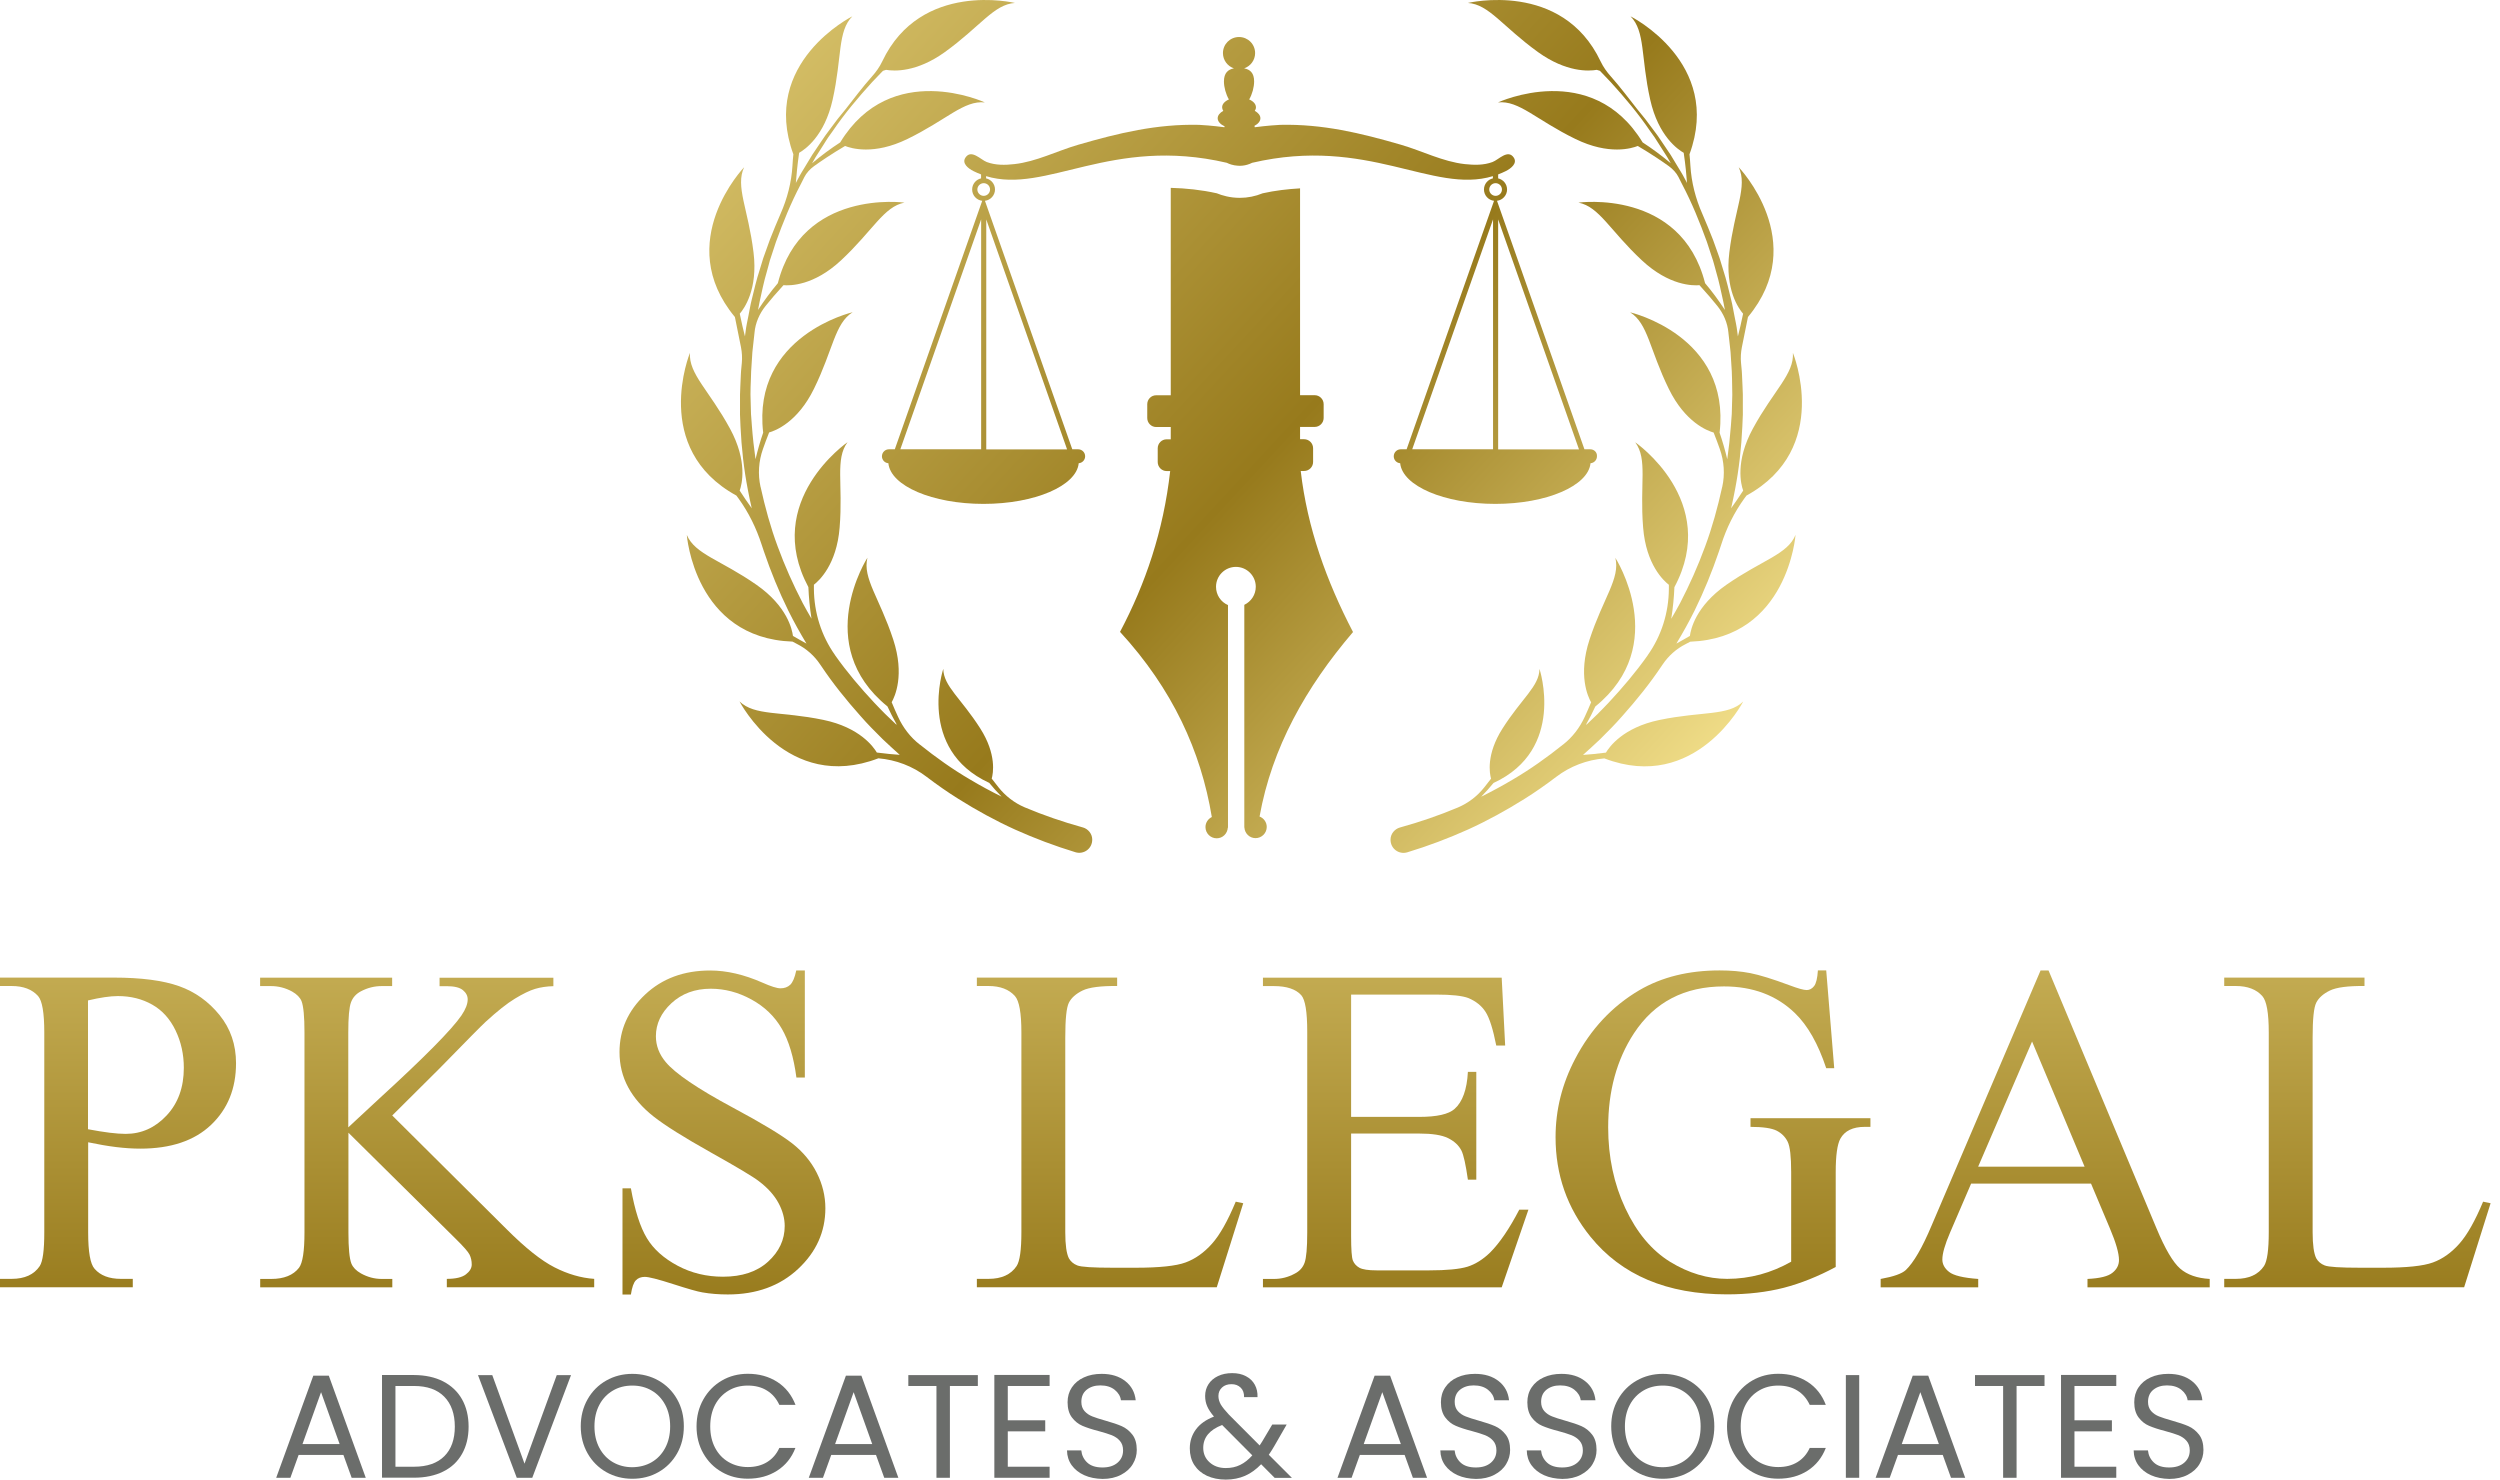 <svg width="196" height="116" viewBox="0 0 196 116" fill="none" xmlns="http://www.w3.org/2000/svg">
<path d="M6.912 89.555V96.629C6.912 98.155 7.08 99.105 7.416 99.474C7.869 99.997 8.554 100.263 9.479 100.263H10.41V100.922H0V100.263H0.912C1.94 100.263 2.67 99.926 3.116 99.26C3.356 98.892 3.472 98.013 3.472 96.629V80.937C3.472 79.411 3.31 78.46 2.987 78.092C2.522 77.568 1.83 77.303 0.912 77.303H0V76.643H8.903C11.076 76.643 12.789 76.87 14.043 77.316C15.298 77.762 16.352 78.519 17.212 79.579C18.072 80.639 18.505 81.9 18.505 83.355C18.505 85.34 17.852 86.95 16.546 88.191C15.24 89.433 13.39 90.053 11.005 90.053C10.416 90.053 9.789 90.014 9.104 89.93C8.418 89.846 7.688 89.717 6.912 89.555ZM6.912 88.534C7.545 88.657 8.108 88.741 8.593 88.805C9.084 88.864 9.498 88.896 9.847 88.896C11.089 88.896 12.162 88.417 13.061 87.454C13.959 86.497 14.412 85.249 14.412 83.717C14.412 82.663 14.199 81.693 13.765 80.788C13.332 79.889 12.724 79.21 11.936 78.764C11.147 78.318 10.255 78.092 9.246 78.092C8.638 78.092 7.856 78.208 6.899 78.434V88.534H6.912Z" fill="url(#paint0_linear_1_43)"/>
<path d="M30.751 87.454L39.706 96.357C41.173 97.825 42.428 98.827 43.469 99.357C44.51 99.888 45.544 100.191 46.585 100.263V100.922H35.031V100.263C35.723 100.263 36.221 100.146 36.525 99.913C36.828 99.681 36.984 99.422 36.984 99.138C36.984 98.853 36.925 98.594 36.816 98.368C36.706 98.142 36.331 97.715 35.697 97.094L27.317 88.805V96.629C27.317 97.857 27.395 98.672 27.55 99.066C27.673 99.364 27.919 99.622 28.3 99.836C28.811 100.12 29.354 100.269 29.93 100.269H30.757V100.928H20.399V100.269H21.259C22.261 100.269 22.992 99.978 23.445 99.39C23.729 99.008 23.871 98.09 23.871 96.629V80.937C23.871 79.708 23.794 78.887 23.639 78.486C23.522 78.202 23.276 77.95 22.901 77.736C22.378 77.452 21.828 77.309 21.253 77.309H20.393V76.65H30.744V77.309H29.917C29.354 77.309 28.811 77.445 28.287 77.723C27.919 77.917 27.66 78.202 27.518 78.583C27.376 78.965 27.305 79.753 27.305 80.95V88.385C27.544 88.159 28.358 87.402 29.755 86.109C33.305 82.863 35.445 80.691 36.182 79.605C36.505 79.126 36.667 78.712 36.667 78.35C36.667 78.079 36.544 77.833 36.292 77.626C36.04 77.419 35.619 77.316 35.018 77.316H34.462V76.656H43.385V77.316C42.861 77.329 42.383 77.4 41.949 77.529C41.516 77.659 40.992 77.917 40.372 78.292C39.751 78.667 38.988 79.275 38.076 80.109C37.811 80.348 36.602 81.57 34.443 83.781L30.751 87.454Z" fill="url(#paint1_linear_1_43)"/>
<path d="M63.099 76.081V84.48H62.439C62.226 82.87 61.838 81.583 61.282 80.633C60.726 79.676 59.937 78.919 58.909 78.357C57.881 77.794 56.82 77.516 55.721 77.516C54.48 77.516 53.452 77.898 52.637 78.654C51.822 79.411 51.422 80.277 51.422 81.24C51.422 81.978 51.68 82.656 52.191 83.264C52.928 84.156 54.693 85.353 57.473 86.846C59.743 88.062 61.288 88.999 62.122 89.652C62.95 90.305 63.59 91.068 64.036 91.954C64.482 92.84 64.709 93.764 64.709 94.728C64.709 96.564 63.997 98.155 62.568 99.487C61.139 100.819 59.303 101.485 57.06 101.485C56.355 101.485 55.689 101.433 55.068 101.323C54.7 101.265 53.93 101.045 52.766 100.67C51.603 100.295 50.865 100.107 50.555 100.107C50.258 100.107 50.019 100.198 49.85 100.379C49.676 100.56 49.547 100.928 49.462 101.491H48.803V93.163H49.462C49.773 94.909 50.193 96.209 50.717 97.075C51.24 97.941 52.049 98.659 53.129 99.234C54.208 99.81 55.391 100.094 56.685 100.094C58.178 100.094 59.355 99.7 60.221 98.911C61.088 98.122 61.521 97.191 61.521 96.118C61.521 95.523 61.359 94.915 61.029 94.308C60.7 93.7 60.189 93.131 59.497 92.607C59.032 92.245 57.758 91.489 55.682 90.325C53.607 89.161 52.126 88.23 51.247 87.538C50.368 86.846 49.702 86.083 49.249 85.243C48.797 84.409 48.57 83.491 48.57 82.482C48.57 80.736 49.236 79.236 50.575 77.975C51.913 76.715 53.613 76.087 55.676 76.087C56.963 76.087 58.333 76.404 59.775 77.038C60.441 77.335 60.913 77.484 61.191 77.484C61.502 77.484 61.754 77.393 61.954 77.206C62.148 77.018 62.31 76.65 62.426 76.087H63.099V76.081Z" fill="url(#paint2_linear_1_43)"/>
<path d="M96.882 94.211L97.47 94.334L95.394 100.922H76.586V100.263H77.498C78.526 100.263 79.256 99.926 79.702 99.26C79.954 98.879 80.077 97.993 80.077 96.609V80.937C80.077 79.417 79.909 78.473 79.573 78.092C79.108 77.568 78.416 77.303 77.498 77.303H76.586V76.643H87.584V77.303C86.291 77.29 85.392 77.406 84.868 77.659C84.351 77.911 83.996 78.228 83.802 78.609C83.608 78.99 83.517 79.902 83.517 81.35V96.609C83.517 97.599 83.614 98.284 83.802 98.653C83.944 98.905 84.164 99.092 84.461 99.209C84.758 99.332 85.689 99.39 87.254 99.39H89.026C90.888 99.39 92.194 99.254 92.951 98.976C93.707 98.698 94.392 98.213 95.013 97.515C95.64 96.816 96.254 95.717 96.882 94.211Z" fill="url(#paint3_linear_1_43)"/>
<path d="M105.927 77.962V87.564H111.268C112.651 87.564 113.576 87.357 114.042 86.937C114.662 86.387 115.011 85.417 115.083 84.034H115.742V92.484H115.083C114.914 91.301 114.746 90.545 114.578 90.208C114.365 89.788 114.009 89.465 113.524 89.226C113.033 88.986 112.283 88.87 111.268 88.87H105.927V96.874C105.927 97.948 105.972 98.601 106.069 98.834C106.166 99.066 106.334 99.254 106.574 99.39C106.813 99.525 107.266 99.597 107.932 99.597H112.05C113.421 99.597 114.423 99.5 115.044 99.312C115.664 99.118 116.266 98.743 116.835 98.187C117.572 97.45 118.335 96.331 119.111 94.838H119.828L117.733 100.928H99.015V100.269H99.875C100.451 100.269 100.994 100.133 101.505 99.855C101.886 99.661 102.145 99.377 102.281 98.995C102.416 98.614 102.487 97.831 102.487 96.648V80.872C102.487 79.333 102.332 78.383 102.022 78.027C101.595 77.549 100.877 77.309 99.875 77.309H99.015V76.65H117.733L118.005 81.971H117.307C117.055 80.691 116.777 79.818 116.473 79.34C116.169 78.861 115.716 78.499 115.121 78.247C114.643 78.066 113.802 77.975 112.593 77.975H105.927V77.962Z" fill="url(#paint4_linear_1_43)"/>
<path d="M143.176 76.081L143.803 83.749H143.176C142.542 81.835 141.728 80.4 140.725 79.43C139.284 78.034 137.422 77.335 135.159 77.335C132.068 77.335 129.714 78.557 128.104 81.008C126.753 83.07 126.081 85.534 126.081 88.385C126.081 90.7 126.527 92.814 127.426 94.728C128.324 96.642 129.495 98.038 130.943 98.931C132.391 99.816 133.885 100.263 135.411 100.263C136.303 100.263 137.169 100.146 138.01 99.92C138.844 99.694 139.652 99.357 140.428 98.918V91.896C140.428 90.68 140.338 89.879 140.15 89.504C139.963 89.129 139.678 88.844 139.29 88.644C138.902 88.45 138.217 88.346 137.24 88.346V87.667H146.642V88.346H146.195C145.264 88.346 144.624 88.657 144.282 89.277C144.042 89.717 143.92 90.59 143.92 91.896V99.332C142.549 100.069 141.191 100.612 139.853 100.961C138.514 101.304 137.027 101.478 135.391 101.478C130.697 101.478 127.135 99.972 124.697 96.965C122.867 94.709 121.956 92.103 121.956 89.154C121.956 87.014 122.466 84.971 123.494 83.012C124.71 80.684 126.385 78.894 128.512 77.639C130.29 76.598 132.391 76.081 134.816 76.081C135.702 76.081 136.503 76.152 137.228 76.294C137.952 76.436 138.973 76.753 140.299 77.245C140.965 77.497 141.417 77.62 141.644 77.62C141.87 77.62 142.064 77.516 142.226 77.309C142.387 77.103 142.484 76.689 142.523 76.081H143.176Z" fill="url(#paint5_linear_1_43)"/>
<path d="M163.937 92.795H154.536L152.887 96.629C152.48 97.573 152.28 98.278 152.28 98.743C152.28 99.112 152.454 99.441 152.81 99.719C153.159 99.998 153.922 100.185 155.092 100.269V100.929H147.443V100.269C148.458 100.088 149.112 99.855 149.415 99.571C150.023 98.995 150.702 97.832 151.439 96.079L159.98 76.087H160.607L169.065 96.293C169.743 97.915 170.364 98.969 170.92 99.454C171.476 99.939 172.246 100.211 173.241 100.269V100.929H163.659V100.269C164.629 100.224 165.282 100.062 165.618 99.784C165.961 99.513 166.129 99.176 166.129 98.782C166.129 98.258 165.89 97.424 165.411 96.293L163.937 92.795ZM163.433 91.469L159.314 81.654L155.086 91.469H163.433Z" fill="url(#paint6_linear_1_43)"/>
<path d="M194.675 94.211L195.263 94.334L193.188 100.922H174.379V100.263H175.291C176.319 100.263 177.05 99.926 177.496 99.26C177.748 98.879 177.871 97.993 177.871 96.609V80.937C177.871 79.417 177.703 78.473 177.366 78.092C176.901 77.568 176.209 77.303 175.291 77.303H174.379V76.643H185.377V77.303C184.084 77.29 183.186 77.406 182.662 77.659C182.145 77.911 181.789 78.228 181.595 78.609C181.401 78.99 181.31 79.902 181.31 81.35V96.609C181.31 97.599 181.407 98.284 181.595 98.653C181.737 98.905 181.957 99.092 182.254 99.209C182.552 99.332 183.483 99.39 185.048 99.39H186.819C188.681 99.39 189.987 99.254 190.744 98.976C191.494 98.704 192.186 98.213 192.806 97.515C193.427 96.816 194.048 95.717 194.675 94.211Z" fill="url(#paint7_linear_1_43)"/>
<path d="M26.923 114.067H23.412L22.766 115.858H21.654L24.563 107.853H25.779L28.675 115.858H27.57L26.923 114.067ZM26.626 113.213L25.171 109.146L23.716 113.213H26.626Z" fill="#6B6D6B"/>
<path d="M34.74 108.299C35.38 108.629 35.878 109.095 36.221 109.702C36.563 110.31 36.738 111.028 36.738 111.849C36.738 112.67 36.563 113.388 36.221 113.989C35.878 114.597 35.387 115.056 34.74 115.373C34.1 115.69 33.337 115.851 32.458 115.851H29.949V107.802H32.458C33.337 107.808 34.093 107.97 34.74 108.299ZM34.837 114.164C35.387 113.614 35.658 112.838 35.658 111.849C35.658 110.847 35.38 110.064 34.831 109.502C34.281 108.939 33.486 108.661 32.458 108.661H31.003V114.991H32.458C33.499 114.991 34.288 114.713 34.837 114.164Z" fill="#6B6D6B"/>
<path d="M44.768 107.808L41.73 115.858H40.514L37.475 107.808H38.594L41.122 114.752L43.65 107.808H44.768Z" fill="#6B6D6B"/>
<path d="M47.529 115.412C46.915 115.062 46.423 114.571 46.068 113.944C45.712 113.317 45.531 112.612 45.531 111.823C45.531 111.034 45.712 110.33 46.068 109.702C46.423 109.075 46.915 108.584 47.529 108.235C48.143 107.886 48.829 107.711 49.572 107.711C50.329 107.711 51.014 107.886 51.628 108.235C52.243 108.584 52.728 109.069 53.083 109.696C53.439 110.323 53.613 111.028 53.613 111.823C53.613 112.618 53.439 113.323 53.083 113.95C52.728 114.571 52.243 115.062 51.628 115.412C51.014 115.761 50.329 115.935 49.572 115.935C48.829 115.935 48.15 115.761 47.529 115.412ZM51.092 114.636C51.544 114.371 51.894 114.002 52.152 113.517C52.411 113.032 52.54 112.47 52.54 111.83C52.54 111.183 52.411 110.621 52.152 110.136C51.894 109.657 51.544 109.282 51.098 109.024C50.652 108.758 50.141 108.629 49.572 108.629C49.003 108.629 48.493 108.758 48.046 109.024C47.6 109.289 47.245 109.657 46.992 110.136C46.734 110.621 46.605 111.183 46.605 111.83C46.605 112.47 46.734 113.032 46.992 113.517C47.251 114.002 47.607 114.377 48.053 114.636C48.499 114.894 49.01 115.03 49.572 115.03C50.135 115.024 50.646 114.894 51.092 114.636Z" fill="#6B6D6B"/>
<path d="M55.146 109.709C55.501 109.082 55.986 108.59 56.594 108.235C57.202 107.879 57.887 107.705 58.631 107.705C59.51 107.705 60.273 107.918 60.932 108.338C61.586 108.758 62.064 109.36 62.368 110.142H61.101C60.874 109.657 60.557 109.282 60.137 109.024C59.717 108.758 59.213 108.629 58.631 108.629C58.068 108.629 57.564 108.758 57.118 109.024C56.672 109.289 56.322 109.657 56.064 110.136C55.812 110.621 55.682 111.183 55.682 111.83C55.682 112.47 55.812 113.032 56.064 113.511C56.316 113.989 56.672 114.364 57.118 114.623C57.564 114.881 58.068 115.017 58.631 115.017C59.213 115.017 59.717 114.888 60.137 114.629C60.557 114.371 60.881 114.002 61.101 113.517H62.361C62.064 114.287 61.586 114.881 60.926 115.302C60.267 115.722 59.504 115.929 58.624 115.929C57.874 115.929 57.195 115.754 56.588 115.405C55.973 115.056 55.495 114.571 55.139 113.944C54.784 113.317 54.609 112.618 54.609 111.83C54.609 111.041 54.79 110.336 55.146 109.709Z" fill="#6B6D6B"/>
<path d="M68.678 114.067H65.168L64.521 115.858H63.409L66.319 107.853H67.534L70.431 115.858H69.325L68.678 114.067ZM68.381 113.213L66.926 109.146L65.472 113.213H68.381Z" fill="#6B6D6B"/>
<path d="M76.663 107.808V108.661H74.472V115.858H73.418V108.661H71.213V107.808H76.663Z" fill="#6B6D6B"/>
<path d="M79.01 108.661V111.351H81.946V112.218H79.01V114.991H82.289V115.858H77.957V107.795H82.289V108.661H79.01Z" fill="#6B6D6B"/>
<path d="M85.011 115.657C84.59 115.47 84.261 115.205 84.021 114.875C83.782 114.539 83.659 114.151 83.653 113.711H84.772C84.81 114.086 84.965 114.409 85.237 114.662C85.508 114.92 85.909 115.05 86.433 115.05C86.931 115.05 87.325 114.927 87.616 114.675C87.907 114.422 88.049 114.106 88.049 113.711C88.049 113.401 87.966 113.155 87.797 112.961C87.629 112.767 87.416 112.625 87.164 112.521C86.912 112.424 86.569 112.315 86.136 112.198C85.606 112.062 85.179 111.92 84.862 111.784C84.545 111.649 84.267 111.429 84.041 111.131C83.814 110.834 83.698 110.433 83.698 109.935C83.698 109.496 83.808 109.108 84.034 108.771C84.261 108.435 84.571 108.17 84.978 107.989C85.379 107.802 85.845 107.711 86.368 107.711C87.125 107.711 87.739 107.899 88.224 108.28C88.703 108.655 88.974 109.159 89.039 109.78H87.881C87.843 109.47 87.681 109.198 87.397 108.965C87.112 108.733 86.737 108.616 86.265 108.616C85.825 108.616 85.47 108.733 85.192 108.959C84.914 109.185 84.778 109.502 84.778 109.909C84.778 110.2 84.862 110.44 85.024 110.627C85.192 110.815 85.392 110.95 85.638 111.047C85.883 111.144 86.22 111.254 86.659 111.377C87.19 111.526 87.616 111.668 87.94 111.81C88.263 111.952 88.541 112.172 88.774 112.47C89.007 112.767 89.123 113.168 89.123 113.679C89.123 114.073 89.019 114.442 88.812 114.784C88.606 115.134 88.295 115.412 87.888 115.625C87.481 115.838 86.996 115.948 86.446 115.948C85.903 115.935 85.424 115.845 85.011 115.657Z" fill="#6B6D6B"/>
<path d="M99.927 115.858L98.873 114.797C98.479 115.205 98.058 115.509 97.612 115.703C97.166 115.897 96.662 116 96.099 116C95.543 116 95.052 115.897 94.625 115.703C94.198 115.502 93.869 115.218 93.629 114.849C93.397 114.481 93.28 114.047 93.28 113.556C93.28 112.993 93.442 112.502 93.759 112.069C94.076 111.636 94.547 111.306 95.175 111.06C94.929 110.769 94.748 110.498 94.644 110.252C94.535 110.006 94.483 109.735 94.483 109.444C94.483 109.108 94.567 108.797 94.742 108.526C94.916 108.254 95.162 108.041 95.485 107.886C95.808 107.73 96.183 107.653 96.604 107.653C97.017 107.653 97.379 107.73 97.69 107.899C98 108.06 98.227 108.286 98.382 108.571C98.537 108.862 98.602 109.179 98.589 109.534H97.535C97.541 109.217 97.457 108.972 97.27 108.791C97.082 108.61 96.849 108.519 96.552 108.519C96.242 108.519 95.996 108.603 95.808 108.778C95.621 108.952 95.524 109.172 95.524 109.444C95.524 109.677 95.588 109.896 95.711 110.116C95.841 110.33 96.054 110.595 96.352 110.912L98.757 113.323L98.964 113L99.746 111.681H100.877L99.933 113.323C99.804 113.556 99.649 113.795 99.474 114.054L101.285 115.864H99.927V115.858ZM97.231 114.849C97.567 114.687 97.884 114.435 98.181 114.099L95.815 111.72C94.832 112.095 94.334 112.696 94.334 113.511C94.334 113.963 94.496 114.345 94.826 114.642C95.155 114.94 95.576 115.095 96.099 115.095C96.52 115.095 96.895 115.017 97.231 114.849Z" fill="#6B6D6B"/>
<path d="M110.123 114.067H106.612L105.966 115.858H104.86L107.77 107.853H108.985L111.882 115.858H110.77L110.123 114.067ZM109.826 113.213L108.371 109.146L106.916 113.213H109.826Z" fill="#6B6D6B"/>
<path d="M114.281 115.657C113.861 115.47 113.531 115.205 113.292 114.875C113.052 114.539 112.93 114.151 112.923 113.711H114.042C114.08 114.086 114.236 114.409 114.507 114.662C114.779 114.92 115.18 115.05 115.703 115.05C116.201 115.05 116.596 114.927 116.887 114.675C117.178 114.422 117.32 114.106 117.32 113.711C117.32 113.401 117.236 113.155 117.068 112.961C116.899 112.767 116.686 112.625 116.434 112.521C116.182 112.424 115.839 112.315 115.406 112.198C114.876 112.062 114.449 111.92 114.132 111.784C113.809 111.649 113.537 111.429 113.311 111.131C113.085 110.834 112.968 110.433 112.968 109.935C112.968 109.496 113.078 109.108 113.305 108.771C113.531 108.435 113.841 108.17 114.249 107.989C114.656 107.802 115.115 107.711 115.639 107.711C116.395 107.711 117.009 107.899 117.494 108.28C117.973 108.655 118.244 109.159 118.309 109.78H117.152C117.113 109.47 116.951 109.198 116.667 108.965C116.382 108.733 116.007 108.616 115.535 108.616C115.096 108.616 114.74 108.733 114.462 108.959C114.184 109.185 114.048 109.502 114.048 109.909C114.048 110.2 114.132 110.44 114.294 110.627C114.462 110.815 114.662 110.95 114.908 111.047C115.154 111.144 115.49 111.254 115.93 111.377C116.46 111.526 116.887 111.668 117.21 111.81C117.533 111.952 117.811 112.172 118.044 112.47C118.277 112.767 118.393 113.168 118.393 113.679C118.393 114.073 118.29 114.442 118.083 114.784C117.876 115.134 117.565 115.412 117.158 115.625C116.751 115.838 116.266 115.948 115.716 115.948C115.173 115.935 114.701 115.845 114.281 115.657Z" fill="#6B6D6B"/>
<path d="M121.057 115.657C120.637 115.47 120.307 115.205 120.068 114.875C119.828 114.539 119.706 114.151 119.699 113.711H120.818C120.856 114.086 121.012 114.409 121.283 114.662C121.555 114.92 121.956 115.05 122.479 115.05C122.977 115.05 123.372 114.927 123.663 114.675C123.953 114.422 124.096 114.106 124.096 113.711C124.096 113.401 124.012 113.155 123.844 112.961C123.675 112.767 123.462 112.625 123.21 112.521C122.958 112.424 122.615 112.315 122.182 112.198C121.652 112.062 121.225 111.92 120.908 111.784C120.585 111.649 120.313 111.429 120.087 111.131C119.861 110.834 119.744 110.433 119.744 109.935C119.744 109.496 119.854 109.108 120.081 108.771C120.307 108.435 120.617 108.17 121.025 107.989C121.432 107.802 121.891 107.711 122.415 107.711C123.171 107.711 123.785 107.899 124.27 108.28C124.749 108.655 125.02 109.159 125.085 109.78H123.928C123.889 109.47 123.727 109.198 123.443 108.965C123.158 108.733 122.783 108.616 122.311 108.616C121.872 108.616 121.516 108.733 121.238 108.959C120.96 109.185 120.824 109.502 120.824 109.909C120.824 110.2 120.908 110.44 121.07 110.627C121.238 110.815 121.438 110.95 121.684 111.047C121.93 111.144 122.266 111.254 122.706 111.377C123.236 111.526 123.663 111.668 123.986 111.81C124.309 111.952 124.587 112.172 124.82 112.47C125.053 112.767 125.169 113.168 125.169 113.679C125.169 114.073 125.066 114.442 124.859 114.784C124.652 115.134 124.341 115.412 123.934 115.625C123.527 115.838 123.042 115.948 122.492 115.948C121.956 115.935 121.477 115.845 121.057 115.657Z" fill="#6B6D6B"/>
<path d="M128.318 115.412C127.704 115.062 127.212 114.571 126.857 113.944C126.501 113.317 126.32 112.612 126.32 111.823C126.32 111.034 126.501 110.33 126.857 109.702C127.212 109.075 127.704 108.584 128.318 108.235C128.932 107.886 129.617 107.711 130.361 107.711C131.117 107.711 131.803 107.886 132.417 108.235C133.031 108.584 133.516 109.069 133.872 109.696C134.227 110.323 134.402 111.028 134.402 111.823C134.402 112.618 134.227 113.323 133.872 113.95C133.516 114.571 133.031 115.062 132.417 115.412C131.803 115.761 131.117 115.935 130.361 115.935C129.617 115.935 128.932 115.761 128.318 115.412ZM131.88 114.636C132.333 114.371 132.689 114.002 132.941 113.517C133.199 113.032 133.329 112.47 133.329 111.83C133.329 111.183 133.199 110.621 132.941 110.136C132.682 109.657 132.333 109.282 131.887 109.024C131.441 108.758 130.93 108.629 130.361 108.629C129.792 108.629 129.281 108.758 128.835 109.024C128.389 109.289 128.033 109.657 127.781 110.136C127.523 110.621 127.393 111.183 127.393 111.83C127.393 112.47 127.523 113.032 127.781 113.517C128.04 114.002 128.395 114.377 128.842 114.636C129.294 114.901 129.798 115.03 130.361 115.03C130.923 115.024 131.434 114.894 131.88 114.636Z" fill="#6B6D6B"/>
<path d="M135.928 109.709C136.283 109.082 136.768 108.59 137.376 108.235C137.99 107.879 138.669 107.705 139.413 107.705C140.292 107.705 141.055 107.918 141.715 108.338C142.368 108.758 142.846 109.36 143.144 110.142H141.883C141.656 109.657 141.34 109.282 140.919 109.024C140.499 108.758 139.995 108.629 139.413 108.629C138.85 108.629 138.346 108.758 137.9 109.024C137.454 109.289 137.105 109.657 136.852 110.136C136.6 110.621 136.471 111.183 136.471 111.83C136.471 112.47 136.6 113.032 136.852 113.511C137.105 113.989 137.454 114.364 137.9 114.623C138.346 114.881 138.85 115.017 139.413 115.017C140.001 115.017 140.499 114.888 140.919 114.629C141.34 114.371 141.663 114.002 141.883 113.517H143.144C142.846 114.287 142.368 114.881 141.715 115.302C141.062 115.722 140.292 115.929 139.413 115.929C138.663 115.929 137.984 115.754 137.376 115.405C136.762 115.056 136.283 114.571 135.928 113.944C135.572 113.317 135.398 112.618 135.398 111.83C135.398 111.041 135.579 110.336 135.928 109.709Z" fill="#6B6D6B"/>
<path d="M145.762 107.808V115.858H144.715V107.808H145.762Z" fill="#6B6D6B"/>
<path d="M152.312 114.067H148.801L148.154 115.858H147.049L149.958 107.853H151.174L154.07 115.858H152.958L152.312 114.067ZM152.008 113.213L150.553 109.146L149.098 113.213H152.008Z" fill="#6B6D6B"/>
<path d="M160.291 107.808V108.661H158.099V115.858H157.045V108.661H154.84V107.808H160.291Z" fill="#6B6D6B"/>
<path d="M162.638 108.661V111.351H165.573V112.218H162.638V114.991H165.916V115.858H161.584V107.795H165.916V108.661H162.638Z" fill="#6B6D6B"/>
<path d="M168.638 115.657C168.217 115.47 167.888 115.205 167.649 114.875C167.409 114.539 167.286 114.151 167.28 113.711H168.399C168.437 114.086 168.593 114.409 168.864 114.662C169.136 114.92 169.536 115.05 170.06 115.05C170.558 115.05 170.952 114.927 171.243 114.675C171.534 114.422 171.677 114.106 171.677 113.711C171.677 113.401 171.593 113.155 171.424 112.961C171.256 112.767 171.043 112.625 170.791 112.521C170.539 112.424 170.196 112.315 169.763 112.198C169.233 112.062 168.806 111.92 168.489 111.784C168.166 111.649 167.894 111.429 167.668 111.131C167.442 110.834 167.325 110.433 167.325 109.935C167.325 109.496 167.435 109.108 167.661 108.771C167.888 108.435 168.198 108.17 168.605 107.989C169.013 107.802 169.472 107.711 169.996 107.711C170.752 107.711 171.366 107.899 171.851 108.28C172.33 108.655 172.601 109.159 172.666 109.78H171.509C171.47 109.47 171.308 109.198 171.024 108.965C170.739 108.733 170.364 108.616 169.892 108.616C169.452 108.616 169.097 108.733 168.819 108.959C168.541 109.185 168.405 109.502 168.405 109.909C168.405 110.2 168.489 110.44 168.651 110.627C168.819 110.815 169.019 110.95 169.265 111.047C169.511 111.144 169.847 111.254 170.287 111.377C170.817 111.526 171.243 111.668 171.567 111.81C171.89 111.952 172.168 112.172 172.401 112.47C172.634 112.767 172.75 113.168 172.75 113.679C172.75 114.073 172.646 114.442 172.44 114.784C172.233 115.134 171.922 115.412 171.515 115.625C171.108 115.838 170.623 115.948 170.073 115.948C169.53 115.935 169.058 115.845 168.638 115.657Z" fill="#6B6D6B"/>
<path d="M124.678 35.224H124.219L117.365 15.743C117.805 15.691 118.154 15.31 118.154 14.857C118.154 14.431 117.856 14.075 117.455 13.985V13.674C117.656 13.597 117.856 13.513 118.05 13.416C118.464 13.209 118.975 12.808 118.684 12.362C118.225 11.663 117.488 12.53 117.009 12.704C116.311 12.963 115.574 12.944 114.843 12.866C113.13 12.678 111.494 11.832 109.852 11.353C106.664 10.428 103.684 9.711 100.367 9.788C100.25 9.788 99.235 9.859 98.375 9.976C98.369 9.937 98.362 9.898 98.349 9.866C98.64 9.711 98.815 9.504 98.815 9.271C98.815 9.045 98.647 8.844 98.375 8.689C98.433 8.605 98.466 8.508 98.466 8.411C98.466 8.159 98.259 7.933 97.936 7.797C98.175 7.383 98.323 6.84 98.323 6.381C98.323 5.715 98 5.443 97.541 5.359C98.039 5.191 98.401 4.719 98.401 4.163C98.401 3.465 97.839 2.902 97.14 2.902C96.442 2.902 95.879 3.465 95.879 4.163C95.879 4.719 96.242 5.191 96.739 5.359C96.287 5.443 95.957 5.715 95.957 6.381C95.957 6.834 96.106 7.383 96.345 7.797C96.022 7.939 95.815 8.159 95.815 8.411C95.815 8.508 95.847 8.605 95.905 8.689C95.634 8.844 95.466 9.045 95.466 9.271C95.466 9.523 95.679 9.75 96.009 9.905C96.002 9.931 95.996 9.95 95.996 9.976C95.136 9.859 94.121 9.788 94.004 9.788C90.688 9.711 87.707 10.428 84.519 11.353C82.871 11.832 81.241 12.678 79.528 12.866C78.797 12.95 78.054 12.963 77.362 12.704C76.883 12.523 76.146 11.663 75.687 12.362C75.396 12.808 75.907 13.209 76.321 13.416C76.521 13.513 76.722 13.603 76.916 13.674V13.985C76.515 14.075 76.217 14.431 76.217 14.857C76.217 15.316 76.56 15.691 77.006 15.743L70.153 35.224H69.694C69.39 35.224 69.144 35.47 69.144 35.774C69.144 36.065 69.37 36.298 69.648 36.317C69.823 38.095 73.094 39.505 77.11 39.505C81.125 39.505 84.403 38.089 84.571 36.317C84.856 36.298 85.075 36.058 85.075 35.774C85.075 35.47 84.83 35.224 84.526 35.224H84.067L77.219 15.743C77.659 15.691 78.008 15.31 78.008 14.857C78.008 14.431 77.711 14.075 77.31 13.985V13.81C82.023 15.239 87.106 10.648 96.183 12.763C96.183 12.763 97.121 13.293 98.168 12.763C107.246 10.648 112.328 15.239 117.042 13.81V13.985C116.641 14.075 116.343 14.431 116.343 14.857C116.343 15.316 116.686 15.691 117.132 15.743L110.279 35.224H109.819C109.516 35.224 109.27 35.47 109.27 35.774C109.27 36.065 109.496 36.298 109.774 36.317C109.949 38.095 113.22 39.505 117.236 39.505C121.251 39.505 124.522 38.089 124.697 36.317C124.981 36.298 125.201 36.058 125.201 35.774C125.227 35.47 124.981 35.224 124.678 35.224ZM76.922 35.224H70.586L76.922 17.198V35.224ZM77.323 17.204L83.659 35.231H77.323V17.204ZM77.62 14.857C77.62 15.129 77.394 15.355 77.123 15.355C76.851 15.355 76.625 15.129 76.625 14.857C76.625 14.586 76.851 14.36 77.123 14.36C77.394 14.36 77.62 14.579 77.62 14.857ZM117.055 35.224H110.718L117.055 17.198V35.224ZM116.757 14.857C116.757 14.586 116.977 14.36 117.255 14.36C117.527 14.36 117.753 14.586 117.753 14.857C117.753 15.129 117.527 15.355 117.255 15.355C116.983 15.355 116.757 15.129 116.757 14.857ZM117.455 35.224V17.204L123.792 35.231H117.455V35.224Z" fill="url(#paint8_linear_1_43)"/>
<path fill-rule="evenodd" clip-rule="evenodd" d="M98.75 64.016C99.714 58.624 102.378 53.884 106.076 49.552C103.994 45.556 102.494 41.386 101.977 36.925H102.242C102.63 36.925 102.947 36.608 102.947 36.22V35.14C102.947 34.752 102.63 34.435 102.242 34.435H101.925V33.472H103.069C103.457 33.472 103.774 33.155 103.774 32.767V31.688C103.774 31.3 103.457 30.983 103.069 30.983H101.925V14.767C100.949 14.825 99.979 14.935 98.99 15.155C98.421 15.388 97.826 15.511 97.205 15.511C96.436 15.511 95.808 15.323 95.401 15.155C94.179 14.883 92.989 14.76 91.787 14.728V30.989H90.642C90.254 30.989 89.944 31.306 89.944 31.694V32.774C89.944 33.162 90.261 33.479 90.642 33.479H91.787V34.442H91.463C91.076 34.442 90.765 34.759 90.765 35.147V36.227C90.765 36.614 91.082 36.931 91.463 36.931H91.742C91.211 41.658 89.795 45.789 87.81 49.539C91.929 54.02 94.153 58.895 95.007 64.055C94.716 64.197 94.509 64.494 94.509 64.844C94.509 65.329 94.903 65.723 95.388 65.723C95.86 65.723 96.229 65.354 96.261 64.889H96.274V47.438C95.718 47.199 95.336 46.649 95.336 46.003C95.336 45.143 96.035 44.444 96.895 44.444C97.755 44.444 98.453 45.143 98.453 46.003C98.453 46.63 98.084 47.166 97.554 47.419V64.831V64.876H97.561C97.587 65.335 97.962 65.71 98.433 65.71C98.918 65.71 99.313 65.316 99.313 64.831C99.313 64.462 99.08 64.145 98.75 64.016Z" fill="url(#paint9_linear_1_43)"/>
<path d="M135.34 45.854C132.941 47.529 132.553 49.352 132.488 49.856C132.107 50.082 131.751 50.276 131.428 50.457C131.939 49.61 132.417 48.751 132.857 47.865C133.594 46.365 134.227 44.813 134.764 43.235C134.822 43.061 134.88 42.886 134.939 42.712C135.352 41.412 135.96 40.177 136.762 39.071C136.814 39 136.872 38.923 136.924 38.852C143.648 35.166 140.564 27.666 140.564 27.666C140.667 29.321 139.064 30.588 137.422 33.608C136.025 36.181 136.49 37.985 136.665 38.464C136.322 38.994 135.999 39.459 135.721 39.847C135.831 39.362 135.934 38.877 136.025 38.392C136.342 36.757 136.523 35.095 136.6 33.433L136.626 32.813C136.639 32.606 136.646 32.399 136.639 32.192V30.944C136.633 30.53 136.6 30.116 136.587 29.696C136.575 29.489 136.575 29.282 136.555 29.076L136.497 28.455C136.458 28.041 136.484 27.627 136.562 27.226L137.04 24.853C141.941 18.957 136.316 13.112 136.316 13.112C137.021 14.618 135.993 16.377 135.579 19.797C135.223 22.7 136.322 24.207 136.659 24.595C136.523 25.28 136.374 25.888 136.251 26.373L136.199 25.985C136.154 25.571 136.057 25.17 135.98 24.763L135.863 24.155C135.824 23.948 135.786 23.748 135.734 23.547C135.534 22.746 135.352 21.931 135.094 21.148L134.913 20.554L134.822 20.256L134.719 19.965L134.299 18.795C134.034 18.116 133.755 17.444 133.465 16.771C132.934 15.575 132.605 14.295 132.527 12.989C132.508 12.685 132.488 12.387 132.456 12.097C135.094 4.9 127.833 1.28 127.833 1.28C129.003 2.463 128.628 4.467 129.378 7.823C130.018 10.681 131.557 11.728 132.003 11.98C132.146 12.957 132.223 13.778 132.262 14.347C132.249 14.327 132.243 14.308 132.23 14.282L131.939 13.739C131.842 13.558 131.725 13.383 131.622 13.209L130.982 12.148L130.29 11.12C130.173 10.952 130.064 10.778 129.941 10.61L129.572 10.112C129.191 9.581 128.79 9.071 128.37 8.573C127.788 7.836 126.992 6.775 126.301 6.006C125.977 5.644 125.693 5.249 125.486 4.81C122.466 -1.559 115.083 0.232 115.083 0.232C116.738 0.336 117.798 2.081 120.591 4.092C122.803 5.676 124.548 5.586 125.188 5.476C125.266 5.502 125.357 5.527 125.434 5.553L126.281 6.439C127.387 7.655 128.441 8.909 129.365 10.267L129.721 10.765C129.837 10.933 129.941 11.107 130.051 11.282L130.71 12.316L130.988 12.801C130.251 12.181 129.514 11.637 128.783 11.165C124.801 4.616 117.443 8.03 117.443 8.03C119.091 7.855 120.43 9.394 123.52 10.9C126.152 12.181 127.93 11.631 128.402 11.444C129.456 12.064 130.335 12.666 130.839 13.028C131.156 13.26 131.428 13.551 131.609 13.907V13.913L131.887 14.463C132.65 15.911 133.264 17.431 133.82 18.963L134.202 20.127L134.299 20.418L134.383 20.715L134.544 21.304C134.777 22.086 134.939 22.888 135.113 23.683C135.159 23.884 135.197 24.084 135.23 24.284V24.297C134.732 23.534 134.215 22.836 133.678 22.202C131.79 14.773 123.753 15.886 123.753 15.886C125.382 16.202 126.21 18.064 128.725 20.412C130.865 22.409 132.727 22.403 133.238 22.358C133.814 22.985 134.286 23.547 134.635 23.98C135.12 24.582 135.437 25.306 135.508 26.075C135.508 26.082 135.508 26.082 135.508 26.088L135.643 27.304L135.676 27.608L135.695 27.912L135.734 28.519L135.773 29.127C135.786 29.328 135.786 29.535 135.792 29.735C135.799 30.142 135.812 30.55 135.812 30.951L135.779 32.166C135.779 32.367 135.766 32.573 135.747 32.774L135.702 33.382C135.637 34.261 135.54 35.134 135.417 36.007C135.243 35.276 135.042 34.578 134.816 33.925C135.702 26.308 127.801 24.485 127.801 24.485C129.21 25.364 129.32 27.401 130.833 30.485C132.12 33.117 133.865 33.776 134.35 33.912C134.538 34.384 134.699 34.823 134.835 35.211C135.171 36.162 135.243 37.19 135.023 38.179C135.023 38.186 135.023 38.192 135.016 38.192C134.667 39.776 134.24 41.341 133.678 42.854C133.122 44.373 132.462 45.854 131.719 47.283C131.499 47.697 131.266 48.104 131.027 48.511C131.163 47.651 131.24 46.824 131.273 46.035C134.887 39.278 128.201 34.675 128.201 34.675C129.191 36.007 128.544 37.94 128.822 41.367C129.055 44.283 130.439 45.537 130.839 45.847C130.839 45.957 130.839 46.067 130.839 46.177C130.827 48.033 130.258 49.85 129.184 51.363C129.178 51.369 129.171 51.376 129.171 51.389C128.24 52.708 127.193 53.936 126.094 55.113C125.809 55.397 125.544 55.701 125.253 55.979L124.38 56.813C124.367 56.8 124.367 56.807 124.354 56.794C124.619 56.322 124.859 55.856 125.072 55.391C131.027 50.561 126.643 43.733 126.643 43.733C127.038 45.343 125.693 46.876 124.619 50.147C123.708 52.927 124.49 54.615 124.742 55.061C124.568 55.481 124.4 55.869 124.238 56.212C123.85 57.052 123.281 57.802 122.55 58.371C122.544 58.371 122.544 58.378 122.538 58.378C121.283 59.38 119.971 60.318 118.587 61.126C117.785 61.604 116.964 62.044 116.124 62.464C116.473 62.109 116.796 61.746 117.093 61.384C122.796 58.753 120.695 52.442 120.695 52.442C120.682 53.8 119.305 54.744 117.792 57.124C116.505 59.147 116.783 60.647 116.899 61.048C116.712 61.294 116.537 61.52 116.369 61.727C115.826 62.413 115.121 62.956 114.32 63.298C114.313 63.298 114.313 63.305 114.307 63.305C112.833 63.925 111.32 64.443 109.781 64.869L109.761 64.876H109.755C109.341 64.992 109.031 65.367 109.018 65.8C108.998 66.544 109.684 67.016 110.33 66.822C111.947 66.331 113.531 65.736 115.07 65.044C116.609 64.346 118.089 63.531 119.512 62.639C120.372 62.102 121.199 61.52 122.007 60.906C123.1 60.072 124.413 59.574 125.783 59.458C132.941 62.206 136.671 54.996 136.671 54.996C135.475 56.147 133.471 55.746 130.102 56.445C127.238 57.039 126.165 58.565 125.906 59.005C125.214 59.096 124.607 59.154 124.109 59.186C124.561 58.785 125.007 58.371 125.447 57.958L126.333 57.065C126.63 56.774 126.902 56.451 127.186 56.141C128.305 54.886 129.359 53.58 130.29 52.184C130.309 52.158 130.329 52.126 130.348 52.1C130.807 51.414 131.428 50.865 132.158 50.496C132.275 50.438 132.398 50.373 132.514 50.309C140.176 50.024 140.771 41.929 140.771 41.929C140.156 43.468 138.165 43.888 135.34 45.854Z" fill="url(#paint10_linear_1_43)"/>
<path d="M59.316 45.854C61.715 47.529 62.103 49.352 62.167 49.856C62.549 50.082 62.904 50.276 63.228 50.457C62.717 49.61 62.239 48.751 61.799 47.865C61.062 46.365 60.428 44.813 59.892 43.235C59.833 43.061 59.775 42.886 59.717 42.712C59.297 41.412 58.695 40.177 57.894 39.071C57.842 39 57.784 38.923 57.732 38.852C51.008 35.166 54.092 27.666 54.092 27.666C53.988 29.321 55.592 30.588 57.234 33.608C58.631 36.181 58.165 37.985 57.991 38.464C58.333 38.994 58.657 39.459 58.935 39.847C58.825 39.362 58.721 38.877 58.631 38.392C58.314 36.757 58.133 35.095 58.055 33.433L58.029 32.813C58.017 32.606 58.01 32.399 58.017 32.192V30.944C58.023 30.53 58.055 30.116 58.068 29.696C58.081 29.489 58.081 29.282 58.1 29.076L58.159 28.455C58.197 28.041 58.172 27.627 58.094 27.226L57.616 24.853C52.715 18.957 58.34 13.112 58.34 13.112C57.635 14.618 58.663 16.377 59.077 19.797C59.432 22.7 58.333 24.207 57.997 24.595C58.133 25.28 58.282 25.888 58.404 26.373L58.456 25.985C58.501 25.571 58.598 25.17 58.676 24.763L58.792 24.155C58.831 23.948 58.87 23.748 58.922 23.547C59.122 22.746 59.303 21.931 59.562 21.148L59.743 20.554L59.833 20.256L59.937 19.965L60.357 18.795C60.622 18.116 60.9 17.444 61.191 16.771C61.721 15.575 62.051 14.295 62.129 12.989C62.148 12.685 62.167 12.387 62.2 12.097C59.562 4.9 66.823 1.28 66.823 1.28C65.652 2.463 66.027 4.467 65.277 7.823C64.637 10.681 63.099 11.728 62.652 11.98C62.51 12.957 62.439 13.778 62.394 14.347C62.407 14.327 62.413 14.308 62.426 14.282L62.717 13.739C62.814 13.558 62.93 13.383 63.034 13.209L63.674 12.148L64.366 11.12C64.482 10.952 64.592 10.778 64.715 10.61L65.083 10.112C65.465 9.581 65.866 9.071 66.286 8.573C66.868 7.836 67.663 6.775 68.355 6.006C68.678 5.644 68.963 5.249 69.17 4.81C72.189 -1.559 79.573 0.232 79.573 0.232C77.918 0.336 76.857 2.081 74.064 4.092C71.853 5.676 70.107 5.586 69.467 5.476C69.39 5.502 69.299 5.527 69.222 5.553L68.374 6.439C67.269 7.655 66.215 8.909 65.29 10.267L64.935 10.765C64.818 10.933 64.715 11.107 64.605 11.282L63.946 12.316L63.667 12.801C64.404 12.181 65.142 11.637 65.872 11.165C69.855 4.616 77.213 8.03 77.213 8.03C75.564 7.855 74.226 9.394 71.135 10.9C68.504 12.181 66.726 11.631 66.254 11.444C65.2 12.064 64.32 12.666 63.816 13.028C63.499 13.26 63.228 13.551 63.047 13.907V13.913L62.769 14.463C62.006 15.911 61.392 17.431 60.836 18.963L60.454 20.127L60.357 20.418L60.279 20.715L60.118 21.304C59.885 22.086 59.723 22.888 59.549 23.683C59.504 23.884 59.465 24.084 59.432 24.284V24.297C59.93 23.534 60.447 22.836 60.984 22.202C62.872 14.773 70.909 15.886 70.909 15.886C69.28 16.202 68.452 18.064 65.937 20.412C63.797 22.409 61.935 22.403 61.424 22.358C60.848 22.985 60.376 23.547 60.027 23.98C59.542 24.582 59.225 25.306 59.154 26.075C59.154 26.082 59.154 26.082 59.154 26.088L59.019 27.304L58.986 27.608L58.967 27.912L58.928 28.519L58.889 29.127C58.876 29.328 58.876 29.535 58.87 29.735C58.85 30.136 58.838 30.537 58.838 30.944L58.87 32.16C58.87 32.36 58.883 32.567 58.902 32.767L58.947 33.375C59.012 34.255 59.109 35.127 59.232 36C59.407 35.27 59.607 34.571 59.833 33.918C58.947 26.302 66.849 24.478 66.849 24.478C65.439 25.358 65.329 27.394 63.816 30.479C62.529 33.11 60.784 33.77 60.299 33.905C60.111 34.377 59.95 34.817 59.814 35.205C59.478 36.155 59.407 37.183 59.626 38.173C59.626 38.179 59.626 38.186 59.633 38.186C59.982 39.77 60.409 41.334 60.971 42.847C61.527 44.367 62.187 45.847 62.93 47.276C63.15 47.69 63.383 48.097 63.622 48.505C63.486 47.645 63.409 46.817 63.377 46.029C59.762 39.272 66.448 34.668 66.448 34.668C65.458 36 66.105 37.933 65.827 41.36C65.594 44.276 64.211 45.531 63.81 45.841C63.81 45.951 63.81 46.061 63.81 46.171C63.823 48.026 64.392 49.843 65.465 51.356C65.471 51.363 65.478 51.369 65.478 51.382C66.409 52.701 67.456 53.929 68.555 55.106C68.84 55.391 69.105 55.695 69.396 55.973L70.269 56.807C70.282 56.794 70.275 56.8 70.295 56.787C70.03 56.315 69.79 55.85 69.577 55.384C63.622 50.554 68.006 43.727 68.006 43.727C67.612 45.337 68.956 46.869 70.03 50.141C70.941 52.921 70.159 54.608 69.907 55.054C70.081 55.475 70.249 55.863 70.411 56.205C70.799 57.046 71.368 57.796 72.099 58.365C72.105 58.365 72.105 58.371 72.112 58.371C73.366 59.374 74.678 60.311 76.062 61.119C76.864 61.598 77.685 62.038 78.526 62.458C78.176 62.102 77.853 61.74 77.556 61.378C71.853 58.746 73.954 52.436 73.954 52.436C73.967 53.794 75.344 54.738 76.857 57.117C78.144 59.141 77.866 60.641 77.75 61.042C77.937 61.287 78.112 61.514 78.28 61.721C78.823 62.406 79.528 62.949 80.329 63.292C80.336 63.292 80.336 63.298 80.342 63.298C81.817 63.919 83.33 64.436 84.868 64.863L84.888 64.869H84.894C85.308 64.986 85.618 65.361 85.631 65.794C85.651 66.538 84.965 67.01 84.319 66.816C82.702 66.324 81.118 65.729 79.579 65.037C78.041 64.339 76.56 63.525 75.138 62.632C74.278 62.096 73.45 61.514 72.642 60.9C71.549 60.065 70.237 59.568 68.866 59.451C61.708 62.199 57.978 54.99 57.978 54.99C59.174 56.141 61.178 55.74 64.547 56.438C67.411 57.033 68.484 58.559 68.743 58.999C69.435 59.089 70.043 59.147 70.54 59.18C70.088 58.779 69.642 58.365 69.202 57.951L68.316 57.059C68.019 56.768 67.747 56.445 67.463 56.134C66.344 54.88 65.29 53.574 64.359 52.177C64.34 52.151 64.32 52.119 64.301 52.093C63.842 51.408 63.221 50.858 62.491 50.49C62.368 50.432 62.252 50.367 62.135 50.302C54.447 50.037 53.846 41.942 53.846 41.942C54.499 43.468 56.497 43.888 59.316 45.854Z" fill="url(#paint11_linear_1_43)"/>
<defs>
<linearGradient id="paint0_linear_1_43" x1="9.251" y1="43.462" x2="9.251" y2="109.656" gradientUnits="userSpaceOnUse">
<stop stop-color="#FAE894"/>
<stop offset="0.894" stop-color="#977A1C"/>
</linearGradient>
<linearGradient id="paint1_linear_1_43" x1="33.492" y1="43.462" x2="33.492" y2="109.656" gradientUnits="userSpaceOnUse">
<stop stop-color="#FAE894"/>
<stop offset="0.894" stop-color="#977A1C"/>
</linearGradient>
<linearGradient id="paint2_linear_1_43" x1="56.643" y1="43.462" x2="56.643" y2="109.656" gradientUnits="userSpaceOnUse">
<stop stop-color="#FAE894"/>
<stop offset="0.894" stop-color="#977A1C"/>
</linearGradient>
<linearGradient id="paint3_linear_1_43" x1="87.028" y1="43.462" x2="87.028" y2="109.656" gradientUnits="userSpaceOnUse">
<stop stop-color="#FAE894"/>
<stop offset="0.894" stop-color="#977A1C"/>
</linearGradient>
<linearGradient id="paint4_linear_1_43" x1="109.417" y1="43.462" x2="109.417" y2="109.656" gradientUnits="userSpaceOnUse">
<stop stop-color="#FAE894"/>
<stop offset="0.894" stop-color="#977A1C"/>
</linearGradient>
<linearGradient id="paint5_linear_1_43" x1="134.295" y1="43.462" x2="134.295" y2="109.656" gradientUnits="userSpaceOnUse">
<stop stop-color="#FAE894"/>
<stop offset="0.894" stop-color="#977A1C"/>
</linearGradient>
<linearGradient id="paint6_linear_1_43" x1="160.337" y1="43.462" x2="160.337" y2="109.656" gradientUnits="userSpaceOnUse">
<stop stop-color="#FAE894"/>
<stop offset="0.894" stop-color="#977A1C"/>
</linearGradient>
<linearGradient id="paint7_linear_1_43" x1="184.821" y1="43.462" x2="184.821" y2="109.656" gradientUnits="userSpaceOnUse">
<stop stop-color="#FAE894"/>
<stop offset="0.894" stop-color="#977A1C"/>
</linearGradient>
<linearGradient id="paint8_linear_1_43" x1="43.815" y1="-21.957" x2="136.405" y2="63.707" gradientUnits="userSpaceOnUse">
<stop stop-color="#FAE894"/>
<stop offset="0.634" stop-color="#977A1C"/>
<stop offset="1" stop-color="#FAE894"/>
</linearGradient>
<linearGradient id="paint9_linear_1_43" x1="38.021" y1="-15.695" x2="130.611" y2="69.969" gradientUnits="userSpaceOnUse">
<stop stop-color="#FAE894"/>
<stop offset="0.634" stop-color="#977A1C"/>
<stop offset="1" stop-color="#FAE894"/>
</linearGradient>
<linearGradient id="paint10_linear_1_43" x1="50.566" y1="-29.254" x2="143.155" y2="56.41" gradientUnits="userSpaceOnUse">
<stop stop-color="#FAE894"/>
<stop offset="0.634" stop-color="#977A1C"/>
<stop offset="1" stop-color="#FAE894"/>
</linearGradient>
<linearGradient id="paint11_linear_1_43" x1="30.423" y1="-7.483" x2="123.013" y2="78.181" gradientUnits="userSpaceOnUse">
<stop stop-color="#FAE894"/>
<stop offset="0.634" stop-color="#977A1C"/>
<stop offset="1" stop-color="#FAE894"/>
</linearGradient>
</defs>
</svg>
